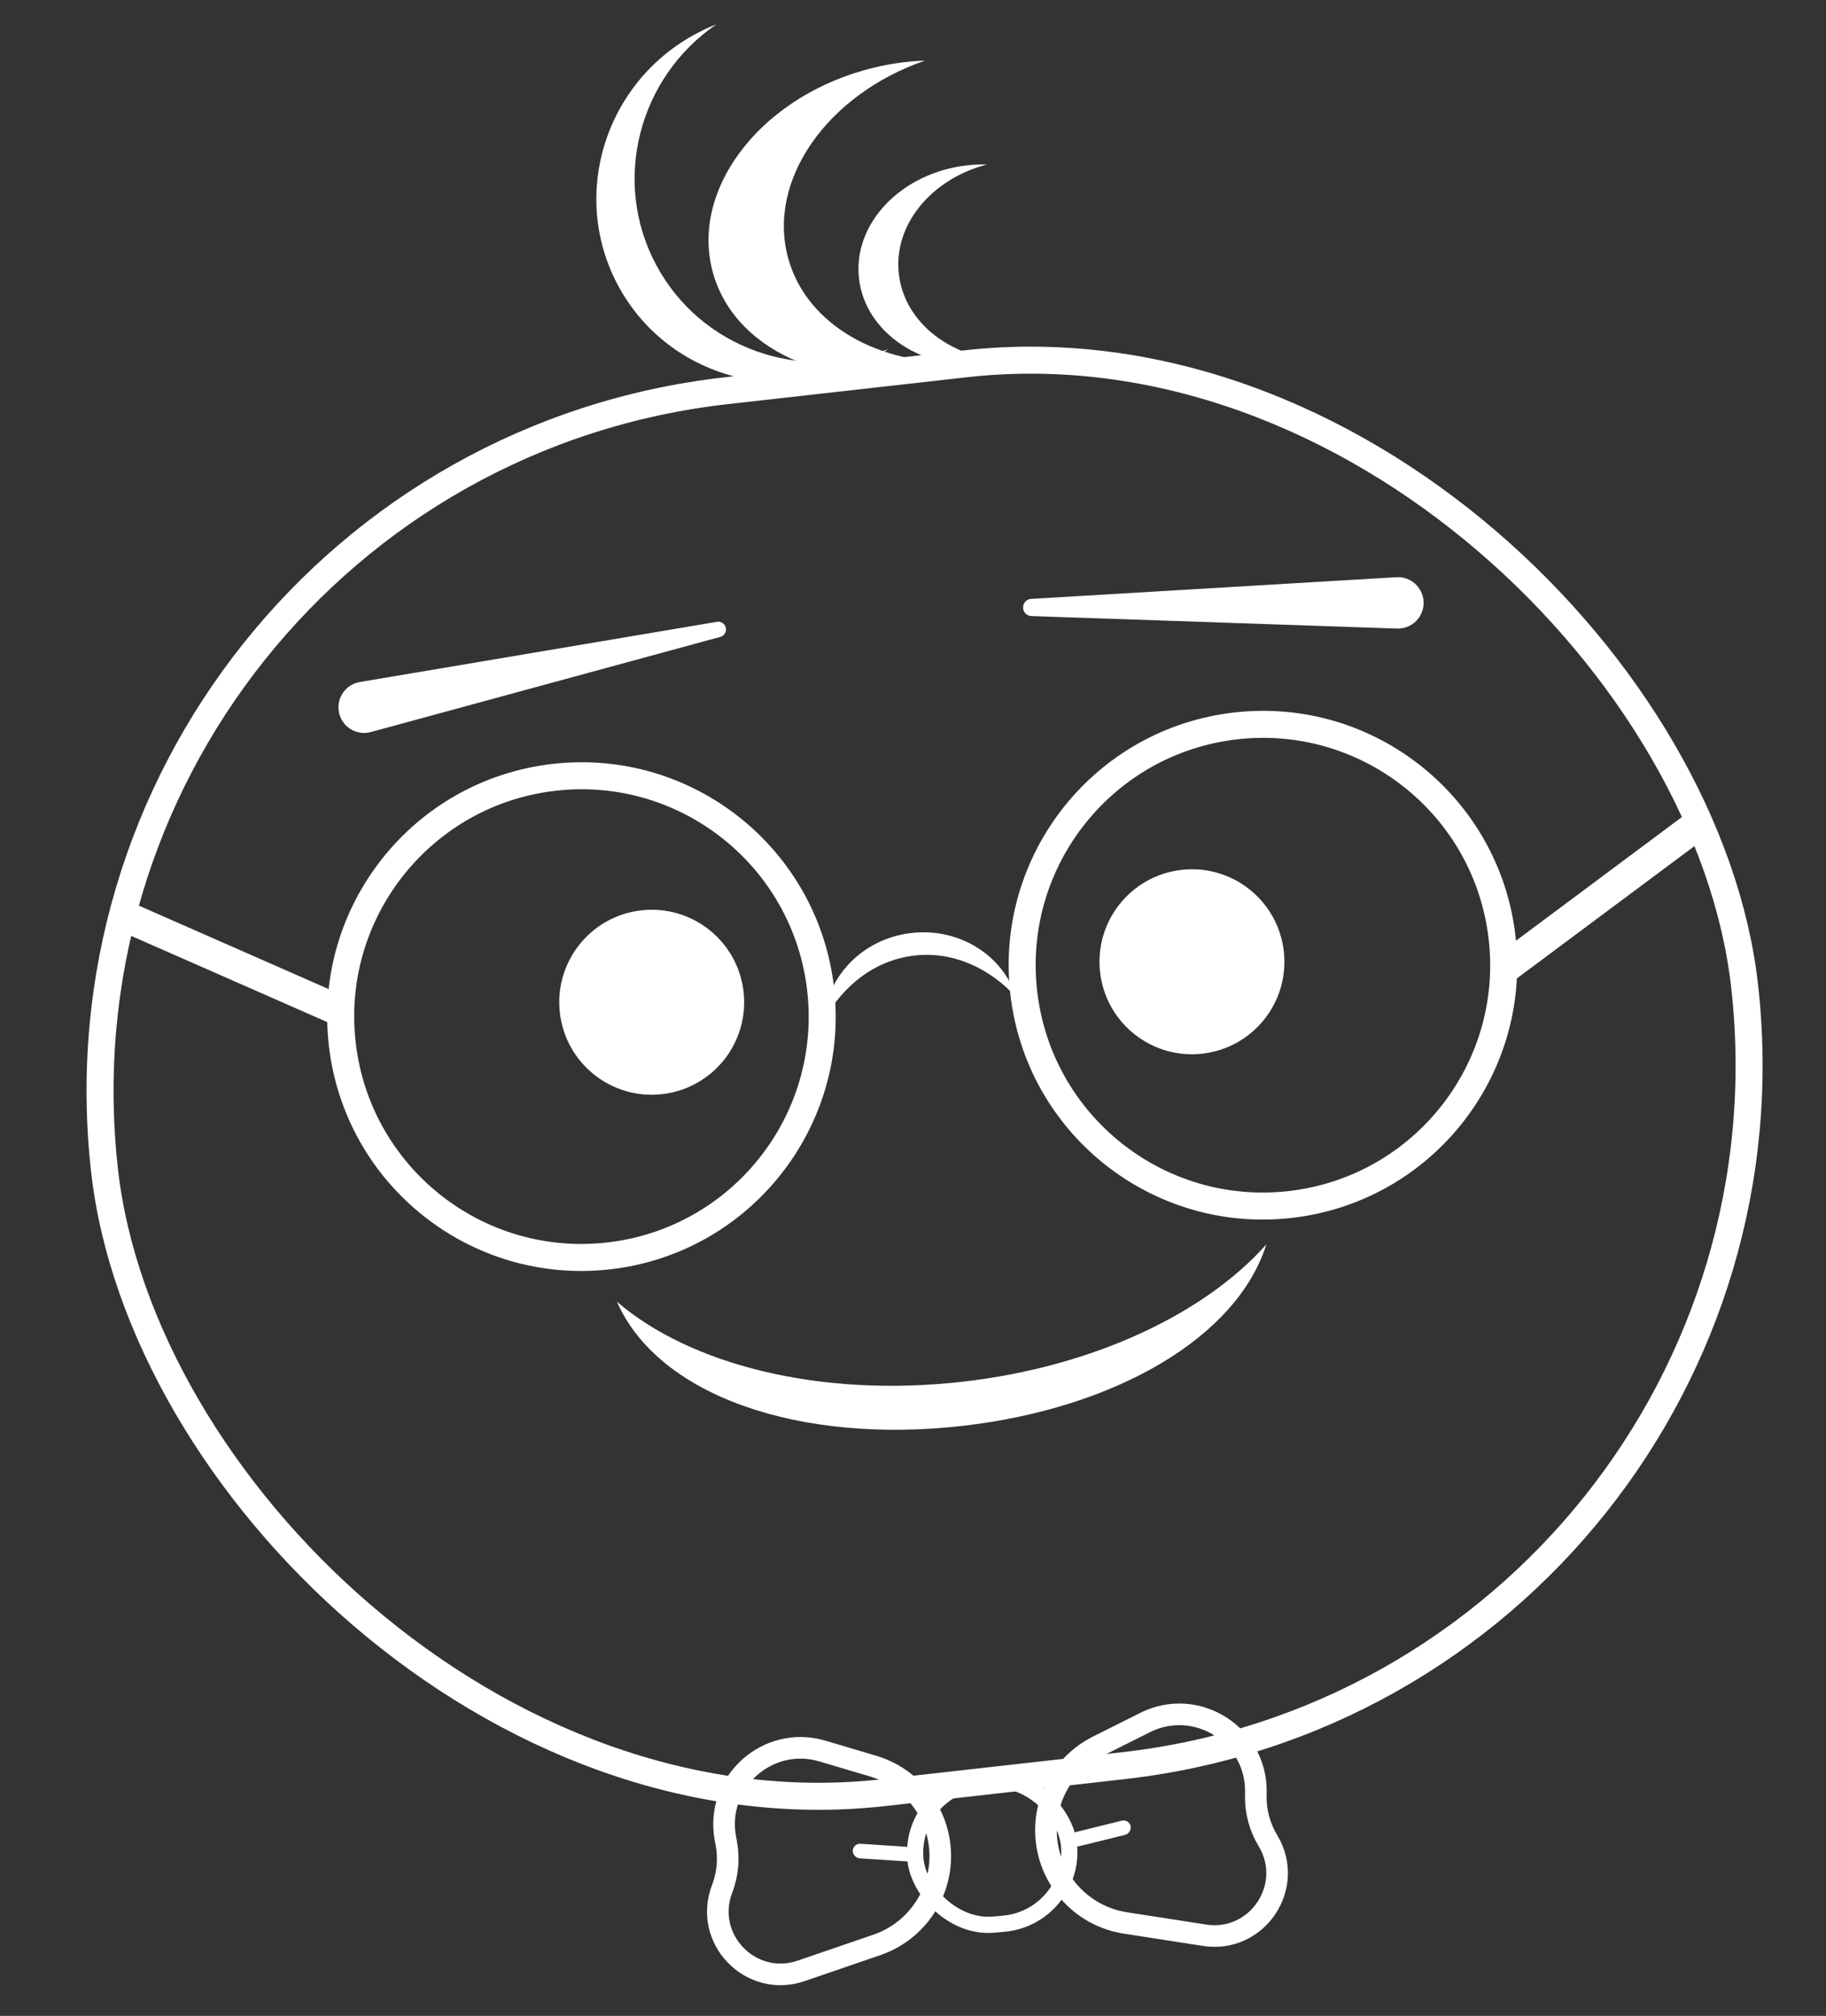 <?xml version="1.0" encoding="UTF-8"?> <svg xmlns="http://www.w3.org/2000/svg" xmlns:xlink="http://www.w3.org/1999/xlink" width="338px" height="373px" viewBox="0 0 338 373" version="1.1"><rect x="0" y="0" width="338" height="373" fill="#333333" stroke="none"/><title>Artboard</title><g id="Artboard" stroke="none" stroke-width="1" fill="none" fill-rule="evenodd"><g id="marty-logo" transform="translate(4.764, 4.499)"><rect id="Rectangle" stroke="#FFFFFF" stroke-width="5" fill-rule="nonzero" transform="translate(166.379, 195.003) rotate(-6.417) translate(-166.379, -195.003) " x="13.629" y="64.489" width="305.499" height="261.029" rx="130.514"></rect><circle id="Oval" fill="#FFFFFF" fill-rule="nonzero" transform="translate(215.871, 173.456) rotate(-6.481) translate(-215.871, -173.456) " cx="215.871" cy="173.456" r="17.114"></circle><circle id="Oval" fill="#FFFFFF" fill-rule="nonzero" transform="translate(115.871, 180.945) rotate(-6.481) translate(-115.871, -180.945) " cx="115.871" cy="180.945" r="17.114"></circle><path d="M173.317,62.562 C157.966,63.081 144.65,55.677 141.181,43.462 C137.071,28.992 148.266,13.003 166.436,6.719 C162.743,6.844 158.932,7.427 155.112,8.512 C135.413,14.106 122.932,30.926 127.235,46.079 C131.539,61.233 150.997,68.981 170.696,63.387 C171.585,63.135 172.459,62.859 173.317,62.562 Z" id="Path" fill="#FFFFFF"></path><path d="M127.85,7.10542736e-15 C113.493,9.822 108.415,28.903 116.647,44.428 C124.873,59.943 143.499,66.448 159.678,60.095 C158.591,60.839 157.45,61.53 156.258,62.162 C139.326,71.139 118.422,64.879 109.567,48.178 C100.711,31.477 107.259,10.661 124.19,1.683 C125.392,1.046 126.614,0.485 127.85,7.10542736e-15 Z" id="Path" fill="#FFFFFF"></path><path d="M177.959,25.931 C176.744,25.9 175.505,25.953 174.252,26.095 C162.043,27.482 153.083,36.854 154.239,47.028 C155.394,57.201 166.228,64.325 178.437,62.938 C179.696,62.795 180.92,62.567 182.102,62.262 C171.479,61.99 162.649,55.317 161.612,46.188 C160.575,37.063 167.676,28.584 177.959,25.931 Z" id="Path" fill="#FFFFFF"></path><circle id="Oval" stroke="#FFFFFF" stroke-width="5" transform="translate(102.864, 183.603) rotate(-6.481) translate(-102.864, -183.603) " cx="102.864" cy="183.603" r="44.562"></circle><circle id="Oval" stroke="#FFFFFF" stroke-width="5" transform="translate(229.009, 174.091) rotate(-6.481) translate(-229.009, -174.091) " cx="229.009" cy="174.091" r="44.562"></circle><path d="M183.341,180.015 C178.352,174.546 171.579,171.502 164.503,172.306 C157.339,173.12 151.362,177.708 147.74,184.287 C148.28,176.098 155.018,169.144 163.969,168.127 C172.835,167.12 180.893,172.278 183.341,180.015 Z" id="Path" fill="#FFFFFF"></path><path d="M229.644,225.75 C218.289,238.514 197.697,248.4 173.378,251.162 C146.961,254.163 122.944,247.986 109.43,236.349 C117.151,253.908 143.442,262.73 173.356,259.332 C201.583,256.125 224.181,243.045 229.644,225.75 Z" id="Path" fill="#FFFFFF"></path><rect id="Rectangle" fill="#FFFFFF" fill-rule="nonzero" transform="translate(292.4, 160.78) rotate(-36.684) translate(-292.4, -160.78) " x="269.003" y="157.932" width="46.795" height="5.696"></rect><rect id="Rectangle" fill="#FFFFFF" fill-rule="nonzero" transform="translate(37.92, 173.645) scale(-1, 1) rotate(-23.723) translate(-37.92, -173.645) " x="15.076" y="170.797" width="45.686" height="5.696"></rect><path d="M184.621,108.08 C184.518,107.173 185.197,106.366 186.108,106.312 L253.71,102.299 C256.333,102.143 258.586,104.143 258.742,106.767 L258.742,106.767 C258.908,109.565 256.631,111.9 253.83,111.804 L186.148,109.491 C185.36,109.464 184.71,108.864 184.621,108.08 L184.621,108.08 Z" id="Path" fill="#FFFFFF" fill-rule="nonzero"></path><path d="M129.547,112.414 C129.885,111.391 129.014,110.376 127.952,110.555 L61.842,121.695 C59.258,122.13 57.516,124.578 57.951,127.162 L57.951,127.162 C58.417,129.928 61.169,131.688 63.876,130.951 L128.565,113.345 C129.028,113.219 129.397,112.869 129.547,112.414 L129.547,112.414 Z" id="Path" fill="#FFFFFF" fill-rule="nonzero"></path><path d="M198.431,318.613 L207.18,314.226 C216.676,309.465 227.839,316.458 227.7,327.079 L227.69,327.805 C227.652,330.719 228.429,333.586 229.935,336.082 C235.032,344.529 227.952,355.085 218.202,353.574 L203.556,351.304 C195.66,350.081 189.617,343.628 188.914,335.669 C188.286,328.57 192.06,321.807 198.431,318.613 Z" id="Path" stroke="#FFFFFF" stroke-width="4" fill-rule="nonzero"></path><path d="M156.853,322.282 L147.47,319.498 C137.287,316.476 127.523,325.319 129.523,335.751 L129.66,336.464 C130.209,339.327 129.946,342.286 128.902,345.007 C125.366,354.217 134.188,363.367 143.521,360.169 L157.542,355.366 C165.101,352.776 169.918,345.363 169.215,337.404 C168.587,330.305 163.686,324.309 156.853,322.282 Z" id="Path" stroke="#FFFFFF" stroke-width="4" fill-rule="nonzero"></path><rect id="Rectangle" stroke="#FFFFFF" stroke-width="3" fill-rule="nonzero" transform="translate(178.9, 338.235) rotate(-5.052) translate(-178.9, -338.235) " x="164.623" y="324.89" width="28.555" height="26.69" rx="13.345"></rect><rect id="Rectangle" fill="#FFFFFF" fill-rule="nonzero" transform="translate(158.759, 338.279) rotate(3.742) translate(-158.759, -338.279) " x="153.068" y="336.932" width="11.381" height="2.695" rx="1.347"></rect><rect id="Rectangle" fill="#FFFFFF" fill-rule="nonzero" transform="translate(198.99, 334.727) scale(-1, 1) rotate(13.913) translate(-198.99, -334.727) " x="193.299" y="333.38" width="11.381" height="2.695" rx="1.347"></rect></g></g></svg> 